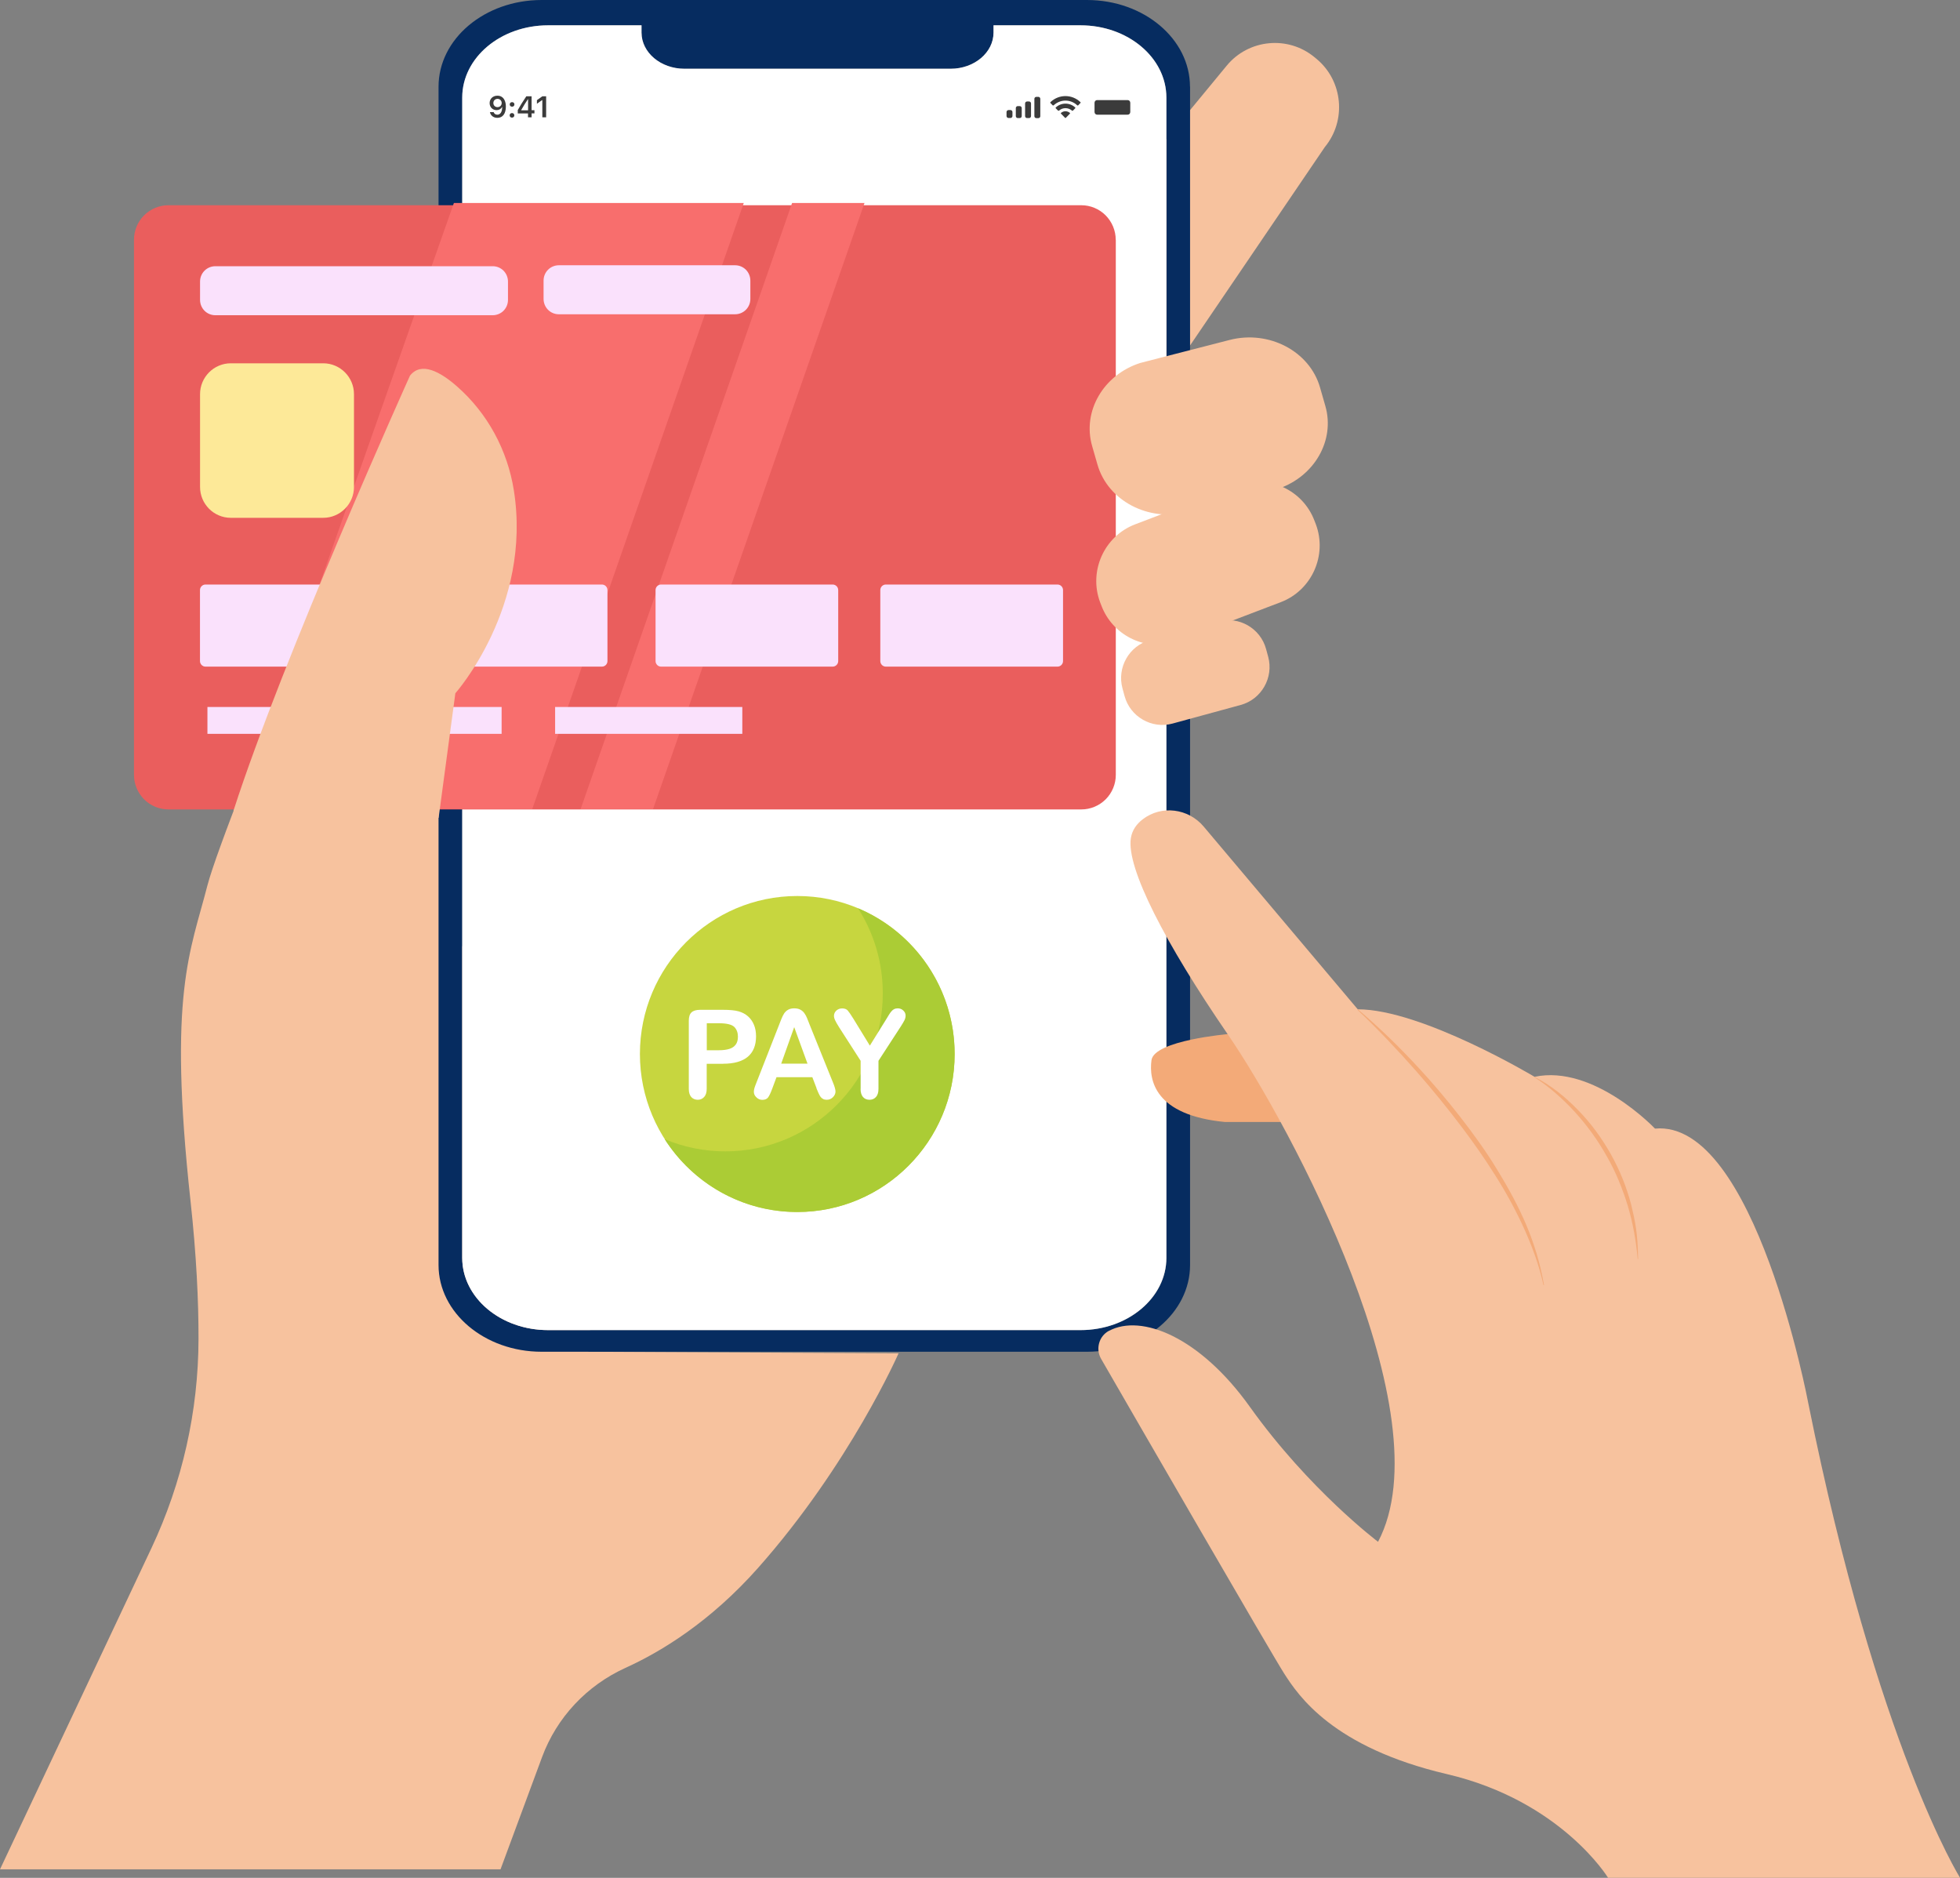 <svg width="309" height="296" viewBox="0 0 309 296" fill="none" xmlns="http://www.w3.org/2000/svg">
<rect x="0" y="0" width="309" height="296" fill="#808080" stroke="none"/>
<g clip-path="url(#clip0_410_1065)">
<path d="M0 294.658H78.909L85.454 276.974C87.77 270.705 92.518 265.674 98.591 262.909C104.306 260.319 111.992 255.6 119.459 247.203C133.966 230.86 141.663 213.314 141.663 213.314L92.76 213.071C92.76 213.071 97.162 185.613 72.86 149.145C70.256 145.247 69.08 140.563 69.484 135.879L71.788 109.277C71.788 109.277 88.3 90.748 78.172 67.766C78.172 67.766 68.481 54.303 64.632 59.23C64.632 59.23 35.364 129.193 32.691 139.603C30.029 150.001 26.468 156.547 30.029 189.245C30.974 197.896 31.308 205.113 31.296 211.058C31.273 222.451 28.738 233.693 23.887 243.999L0 294.658Z" fill="#F7C29E"/>
<path d="M208.865 23.178L194.957 43.651L181.302 63.741C180.473 64.747 179.505 65.094 178.468 65.002C175.195 64.689 171.139 59.947 167.982 57.322L167.659 57.056C163.499 53.597 162.9 47.352 166.346 43.165L187.214 17.846L193.402 10.34C196.847 6.165 203.069 5.563 207.241 9.022L207.563 9.288C211.723 12.746 212.311 18.992 208.865 23.178Z" fill="#F7C29E"/>
<path d="M183.883 198.266V15.383C183.883 9.091 177.822 3.99 170.344 3.99H156.632V5.135C156.632 8.281 153.601 10.837 149.868 10.837H107.901C104.168 10.837 101.137 8.281 101.137 5.135V3.99H86.411C78.932 3.99 72.871 9.091 72.871 15.383V198.266C72.871 204.558 78.932 209.659 86.411 209.659H170.355C177.834 209.659 183.895 204.558 183.895 198.266M187.617 13.671V199.4C187.617 206.952 180.334 213.071 171.37 213.071H85.385C76.42 213.071 69.138 206.941 69.138 199.4V13.671C69.138 6.118 76.42 0 85.385 0H171.358C180.323 0 187.605 6.13 187.605 13.671" fill="#062C60"/>
<path d="M183.883 15.383V198.266C183.883 204.558 177.822 209.659 170.344 209.659H86.411C78.932 209.659 72.871 204.558 72.871 198.266V15.383C72.871 9.091 78.932 3.99 86.411 3.99H101.137V5.135C101.137 8.281 104.167 10.838 107.901 10.838H149.868C153.601 10.838 156.632 8.281 156.632 5.135V3.99H170.344C177.822 3.99 183.883 9.091 183.883 15.383Z" fill="white"/>
<path d="M172.557 16.192C172.557 15.961 172.741 15.776 172.971 15.776H177.777C178.007 15.776 178.191 15.961 178.191 16.192V17.661C178.191 17.893 178.007 18.078 177.777 18.078H172.971C172.741 18.078 172.557 17.893 172.557 17.661V16.192Z" fill="#3B3B3B"/>
<path fill-rule="evenodd" clip-rule="evenodd" d="M168.662 17.927C168.662 17.927 168.696 17.881 168.696 17.858C168.696 17.835 168.685 17.8 168.662 17.789C168.259 17.453 167.682 17.453 167.279 17.789C167.256 17.812 167.245 17.835 167.245 17.858C167.245 17.881 167.245 17.916 167.279 17.927L167.901 18.564C167.901 18.564 167.947 18.598 167.971 18.598C167.994 18.598 168.017 18.598 168.04 18.564L168.662 17.927ZM167.971 17.049C168.351 17.049 168.719 17.187 169.008 17.442C169.042 17.476 169.111 17.476 169.146 17.442L169.503 17.072C169.503 17.072 169.538 17.025 169.538 17.002C169.538 16.979 169.538 16.944 169.503 16.933C168.639 16.135 167.314 16.135 166.449 16.933C166.426 16.956 166.415 16.979 166.415 17.002C166.415 17.025 166.415 17.06 166.449 17.072L166.807 17.442C166.807 17.442 166.899 17.476 166.945 17.442C167.233 17.187 167.59 17.049 167.971 17.049ZM167.971 15.857C168.662 15.857 169.33 16.123 169.837 16.609C169.872 16.644 169.941 16.644 169.975 16.609L170.333 16.239C170.333 16.239 170.367 16.193 170.367 16.169C170.367 16.146 170.367 16.112 170.333 16.1C169.008 14.828 166.933 14.828 165.608 16.1C165.585 16.123 165.574 16.146 165.574 16.169C165.574 16.193 165.574 16.227 165.608 16.239L165.966 16.609C165.966 16.609 166.058 16.644 166.104 16.609C166.611 16.135 167.279 15.857 167.971 15.857Z" fill="#3B3B3B"/>
<path fill-rule="evenodd" clip-rule="evenodd" d="M158.994 17.349H159.305C159.478 17.349 159.616 17.488 159.616 17.661V18.286C159.616 18.459 159.478 18.598 159.305 18.598H158.994C158.821 18.598 158.683 18.459 158.683 18.286V17.661C158.683 17.488 158.821 17.349 158.994 17.349ZM160.457 16.724H160.768C160.941 16.724 161.079 16.863 161.079 17.037V18.297C161.079 18.471 160.941 18.61 160.768 18.61H160.457C160.284 18.61 160.146 18.471 160.146 18.297V17.037C160.146 16.863 160.284 16.724 160.457 16.724ZM161.921 15.996H162.232C162.405 15.996 162.543 16.135 162.543 16.308V18.297C162.543 18.471 162.405 18.61 162.232 18.61H161.921C161.748 18.61 161.609 18.471 161.609 18.297V16.308C161.609 16.135 161.748 15.996 161.921 15.996ZM163.384 15.267H163.695C163.868 15.267 164.006 15.406 164.006 15.579V18.309C164.006 18.483 163.868 18.621 163.695 18.621H163.384C163.211 18.621 163.073 18.483 163.073 18.309V15.579C163.073 15.406 163.211 15.267 163.384 15.267Z" fill="#3B3B3B"/>
<path fill-rule="evenodd" clip-rule="evenodd" d="M78.414 18.575C79.255 18.575 79.751 17.916 79.751 16.794C79.751 16.378 79.67 16.019 79.52 15.741C79.301 15.313 78.909 15.082 78.425 15.082C77.699 15.082 77.192 15.568 77.192 16.25C77.192 16.887 77.653 17.361 78.287 17.361C78.679 17.361 78.99 17.176 79.14 16.863H79.174C79.174 17.627 78.886 18.078 78.402 18.078C78.114 18.078 77.895 17.916 77.826 17.673H77.239C77.342 18.217 77.803 18.575 78.402 18.575H78.414ZM80.718 18.54C80.937 18.54 81.087 18.378 81.087 18.182C81.087 17.985 80.937 17.823 80.718 17.823C80.499 17.823 80.35 17.974 80.35 18.182C80.35 18.39 80.499 18.54 80.718 18.54ZM85.512 18.494H86.1V15.175H85.512L84.648 15.788V16.354L85.466 15.776H85.5V18.494H85.512ZM83.242 18.494H83.807V17.87H84.256V17.372H83.807V15.175H82.977C82.389 16.054 81.928 16.794 81.629 17.349V17.881H83.242V18.506V18.494ZM82.17 17.349C82.551 16.667 82.896 16.123 83.219 15.649H83.254V17.384H82.17V17.349ZM78.437 16.887C78.057 16.887 77.78 16.62 77.78 16.239C77.78 15.857 78.068 15.579 78.437 15.579C78.806 15.579 79.094 15.869 79.094 16.239C79.094 16.609 78.817 16.887 78.437 16.887ZM80.73 16.817C80.949 16.817 81.099 16.667 81.099 16.459C81.099 16.25 80.949 16.1 80.73 16.1C80.511 16.1 80.361 16.25 80.361 16.459C80.361 16.667 80.511 16.817 80.73 16.817Z" fill="#3B3B3B"/>
<path d="M193.701 162.99C193.701 162.99 181.947 163.984 181.533 167.119C181.118 170.253 182.028 175.782 193.125 176.858H204.625C204.625 176.858 201.191 167.281 201.352 166.957C201.513 166.622 193.712 163.001 193.712 163.001L193.701 162.99Z" fill="#F3AA78"/>
<path d="M174.838 209.763C173.248 210.607 172.695 212.631 173.594 214.193C178.998 223.561 200.511 260.781 202.459 263.8C204.683 267.27 210.11 275.435 228.109 279.645C246.119 283.856 253.517 295.988 253.517 295.988H309.012C309.012 295.988 295.945 275.193 285.09 221.225C285.09 221.225 276.701 176.418 260.915 177.898C260.915 177.898 251.293 167.743 241.925 169.733C241.925 169.733 224.168 159.092 214.051 159.092L189.76 130.281C187.352 127.424 183.123 126.869 180.162 129.136C179.205 129.864 178.491 130.836 178.283 132.108C177.546 136.816 183.711 148.694 193.574 163.059C203.438 177.413 227.855 222.972 217.254 243.027C217.254 243.027 206.399 234.861 197.031 221.734C189.184 210.746 179.954 207.045 174.838 209.775V209.763Z" fill="#F7C29E"/>
<path d="M214.074 159.104C217.473 161.972 220.676 165.095 223.684 168.356C227.751 172.717 232.902 179.194 235.921 184.19C239.724 190.367 242.236 195.791 243.423 202.592H243.342C241.971 196.219 238.399 189.337 235.287 184.584C232.96 180.871 228.65 174.961 223.211 168.773C220.48 165.673 217.023 162.007 214.004 159.173L214.062 159.115L214.074 159.104Z" fill="#F3AA78"/>
<path d="M241.925 169.744C244.472 171.051 246.753 172.879 248.758 174.949C250.786 177.008 252.48 179.333 253.932 181.889C255.349 184.41 256.444 187.128 257.17 189.916C257.792 192.53 258.195 194.311 258.253 198.451H258.184C257.942 195.618 257.435 192.807 256.628 190.077C255.822 187.44 254.681 184.595 253.298 182.236C251.915 179.749 250.233 177.436 248.332 175.331C246.523 173.341 244.16 171.202 241.879 169.802L241.913 169.744H241.925Z" fill="#F3AA78"/>
<path fill-rule="evenodd" clip-rule="evenodd" d="M125.693 141.234C139.382 141.234 150.502 152.395 150.502 166.136C150.502 179.876 139.382 191.037 125.693 191.037C112.003 191.037 100.884 179.876 100.884 166.136C100.884 152.395 112.003 141.234 125.693 141.234Z" fill="#C7D63F"/>
<path fill-rule="evenodd" clip-rule="evenodd" d="M135.268 143.165C144.21 146.924 150.502 155.807 150.502 166.147C150.502 179.888 139.382 191.049 125.693 191.049C116.912 191.049 109.203 186.469 104.79 179.564C107.74 180.802 110.978 181.484 114.366 181.484C128.055 181.484 139.175 170.323 139.175 156.582C139.175 151.643 137.746 147.04 135.268 143.165Z" fill="#ABCC35"/>
<path d="M113.997 167.686H111.415V171.63C111.415 172.196 111.277 172.624 111.012 172.913C110.747 173.203 110.413 173.353 110.01 173.353C109.606 173.353 109.249 173.214 108.984 172.925C108.731 172.636 108.592 172.208 108.592 171.653V160.908C108.592 160.283 108.731 159.844 109.019 159.578C109.307 159.312 109.756 159.173 110.378 159.173H113.985C115.057 159.173 115.875 159.254 116.451 159.416C117.016 159.578 117.511 159.832 117.926 160.202C118.341 160.572 118.652 161.023 118.871 161.555C119.09 162.088 119.193 162.689 119.193 163.348C119.193 164.771 118.756 165.847 117.891 166.575C117.016 167.304 115.725 167.674 113.997 167.674V167.686ZM113.317 161.289H111.427V165.546H113.317C113.985 165.546 114.538 165.476 114.976 165.338C115.425 165.199 115.76 164.967 115.99 164.655C116.22 164.343 116.336 163.927 116.336 163.406C116.336 162.793 116.151 162.284 115.794 161.902C115.391 161.486 114.561 161.289 113.305 161.289H113.317Z" fill="white"/>
<path d="M128.735 171.537L128.067 169.791H122.42L121.752 171.583C121.498 172.277 121.268 172.751 121.084 172.994C120.899 173.237 120.6 173.364 120.185 173.364C119.828 173.364 119.516 173.237 119.251 172.971C118.975 172.717 118.848 172.416 118.848 172.092C118.848 171.907 118.883 171.711 118.94 171.502C118.998 171.294 119.113 171.017 119.251 170.658L122.801 161.602C122.904 161.347 123.019 161.035 123.169 160.665C123.308 160.295 123.469 159.994 123.619 159.751C123.78 159.508 123.987 159.312 124.252 159.161C124.517 159.011 124.84 158.942 125.22 158.942C125.601 158.942 125.935 159.011 126.2 159.161C126.465 159.312 126.672 159.497 126.834 159.74C126.995 159.971 127.133 160.225 127.237 160.491C127.352 160.757 127.49 161.116 127.663 161.567L131.293 170.565C131.581 171.248 131.719 171.745 131.719 172.057C131.719 172.37 131.581 172.682 131.316 172.948C131.051 173.214 130.728 173.353 130.348 173.353C130.129 173.353 129.933 173.318 129.783 173.237C129.622 173.156 129.495 173.052 129.38 172.913C129.276 172.775 129.161 172.566 129.034 172.289C128.908 172.011 128.804 171.757 128.712 171.537H128.735ZM123.158 167.662H127.306L125.209 161.902L123.158 167.662Z" fill="white"/>
<path d="M135.683 171.63V167.211L132.295 161.937C131.996 161.463 131.788 161.093 131.661 160.827C131.535 160.561 131.477 160.329 131.477 160.133C131.477 159.809 131.604 159.531 131.846 159.3C132.099 159.069 132.399 158.953 132.768 158.953C133.148 158.953 133.447 159.057 133.643 159.277C133.839 159.497 134.139 159.936 134.542 160.584L137.135 164.817L139.762 160.584C139.923 160.329 140.05 160.11 140.165 159.925C140.269 159.751 140.396 159.578 140.523 159.427C140.649 159.277 140.799 159.15 140.949 159.069C141.11 158.988 141.295 158.942 141.525 158.942C141.882 158.942 142.17 159.057 142.412 159.289C142.654 159.52 142.77 159.786 142.77 160.087C142.77 160.329 142.712 160.584 142.585 160.827C142.458 161.07 142.263 161.417 141.974 161.856L138.495 167.211V171.63C138.495 172.208 138.356 172.636 138.091 172.925C137.826 173.214 137.492 173.353 137.077 173.353C136.662 173.353 136.317 173.214 136.063 172.925C135.81 172.647 135.671 172.208 135.671 171.63H135.683Z" fill="white"/>
<path fill-rule="evenodd" clip-rule="evenodd" d="M175.898 37.798C175.898 36.352 175.322 34.976 174.308 33.947C173.294 32.929 171.911 32.35 170.471 32.35H26.549C25.108 32.35 23.737 32.929 22.712 33.947C21.698 34.964 21.122 36.352 21.122 37.798V122.138C21.122 123.584 21.698 124.96 22.712 125.99C23.726 127.008 25.108 127.586 26.549 127.586H170.482C171.923 127.586 173.294 127.008 174.319 125.99C175.334 124.972 175.91 123.584 175.91 122.138V37.798H175.898Z" fill="#EA5E5D"/>
<path d="M71.558 31.992L38.694 125.261C38.717 125.712 38.821 123.711 38.89 127.528H83.91L117.258 31.992H71.558Z" fill="#F86E6D"/>
<path d="M124.875 31.992L91.539 127.528H102.958L136.294 31.992H124.875Z" fill="#F86E6D"/>
<path d="M36.39 81.622C33.705 81.622 31.539 79.436 31.539 76.753V62.133C31.539 59.45 33.716 57.264 36.39 57.264H50.955C53.628 57.264 55.806 59.45 55.806 62.133V76.753C55.806 79.436 53.628 81.622 50.955 81.622H36.39Z" fill="#FDE998"/>
<path d="M32.702 115.673H79.082V111.439H32.702V115.673Z" fill="#FAE1FC"/>
<path d="M31.527 104.199C31.527 104.685 31.919 105.078 32.403 105.078H59.447C59.931 105.078 60.323 104.685 60.323 104.199V93.015C60.323 92.529 59.931 92.136 59.447 92.136H32.403C31.919 92.136 31.527 92.529 31.527 93.015V104.199Z" fill="#FAE1FC"/>
<path d="M103.35 104.199C103.35 104.685 103.741 105.078 104.225 105.078H131.27C131.754 105.078 132.146 104.685 132.146 104.199V93.015C132.146 92.529 131.754 92.136 131.27 92.136H104.225C103.741 92.136 103.35 92.529 103.35 93.015V104.199Z" fill="#FAE1FC"/>
<path d="M66.972 104.199C66.972 104.685 67.364 105.078 67.847 105.078H94.892C95.376 105.078 95.768 104.685 95.768 104.199V93.015C95.768 92.529 95.376 92.136 94.892 92.136H67.847C67.364 92.136 66.972 92.529 66.972 93.015V104.199Z" fill="#FAE1FC"/>
<path d="M138.783 104.199C138.783 104.685 139.174 105.078 139.658 105.078H166.714C167.198 105.078 167.59 104.685 167.59 104.199V93.015C167.59 92.529 167.198 92.136 166.714 92.136H139.658C139.174 92.136 138.783 92.529 138.783 93.015V104.199Z" fill="#FAE1FC"/>
<path d="M87.517 115.673H117.027V111.439H87.517V115.673Z" fill="#FAE1FC"/>
<path d="M80.085 47.271C80.085 47.919 79.831 48.532 79.382 48.983C78.933 49.434 78.31 49.688 77.677 49.688H33.947C33.302 49.688 32.691 49.434 32.242 48.983C31.792 48.532 31.539 47.907 31.539 47.271V44.379C31.539 43.731 31.792 43.118 32.242 42.667C32.691 42.216 33.313 41.962 33.947 41.962H77.677C78.322 41.962 78.933 42.216 79.382 42.667C79.831 43.118 80.085 43.743 80.085 44.379V47.271Z" fill="#FAE1FC"/>
<path d="M118.295 47.12C118.295 47.768 118.041 48.381 117.592 48.832C117.142 49.283 116.52 49.538 115.886 49.538H88.105C87.459 49.538 86.849 49.283 86.399 48.832C85.95 48.381 85.696 47.757 85.696 47.12V44.229C85.696 43.581 85.95 42.968 86.399 42.517C86.849 42.066 87.471 41.812 88.105 41.812H115.886C116.532 41.812 117.142 42.066 117.592 42.517C118.041 42.968 118.295 43.593 118.295 44.229V47.12Z" fill="#FAE1FC"/>
<path d="M69.149 128.928L71.788 109.277C71.788 109.277 83.933 95.652 81.006 77.262C80.004 70.97 76.881 65.175 72.111 60.965C69.391 58.559 66.395 56.963 64.632 59.218C64.632 59.218 44.525 103.783 36.804 127.806L69.149 128.904V128.928Z" fill="#F7C29E"/>
<path d="M201.94 94.912L199.866 95.698L185.912 101.018C185.589 101.146 185.255 101.25 184.921 101.331C180.3 102.534 175.391 100.058 173.651 95.49L173.444 94.958C171.589 90.054 174.066 84.513 178.952 82.651L191.961 77.689L192.906 77.331L194.98 76.544C199.866 74.682 205.374 77.169 207.229 82.073L207.437 82.605C209.292 87.509 206.814 93.049 201.929 94.912H201.94Z" fill="#F7C29E"/>
<path d="M195.614 111.116L184.851 114.053C181.579 114.944 178.18 112.989 177.292 109.716L176.958 108.49C176.071 105.205 178.018 101.793 181.279 100.903L192.042 97.965C195.314 97.074 198.714 99.029 199.601 102.302L199.935 103.528C200.822 106.813 198.875 110.225 195.614 111.116Z" fill="#F7C29E"/>
<path d="M201.606 76.996C201.525 77.019 201.456 77.053 201.375 77.077L187.271 80.708C181.072 82.305 174.653 78.939 173.017 73.225L172.176 70.299C170.597 64.817 173.985 59.068 179.747 57.218L184.402 56.015L193.851 53.586C200.05 51.99 206.468 55.355 208.105 61.069L208.946 63.995C210.501 69.408 207.229 75.064 201.606 77.007V76.996Z" fill="#F7C29E"/>
</g>
<defs>
<clipPath id="clip0_410_1065">
<rect width="309" height="296" fill="white"/>
</clipPath>
</defs>
</svg>

